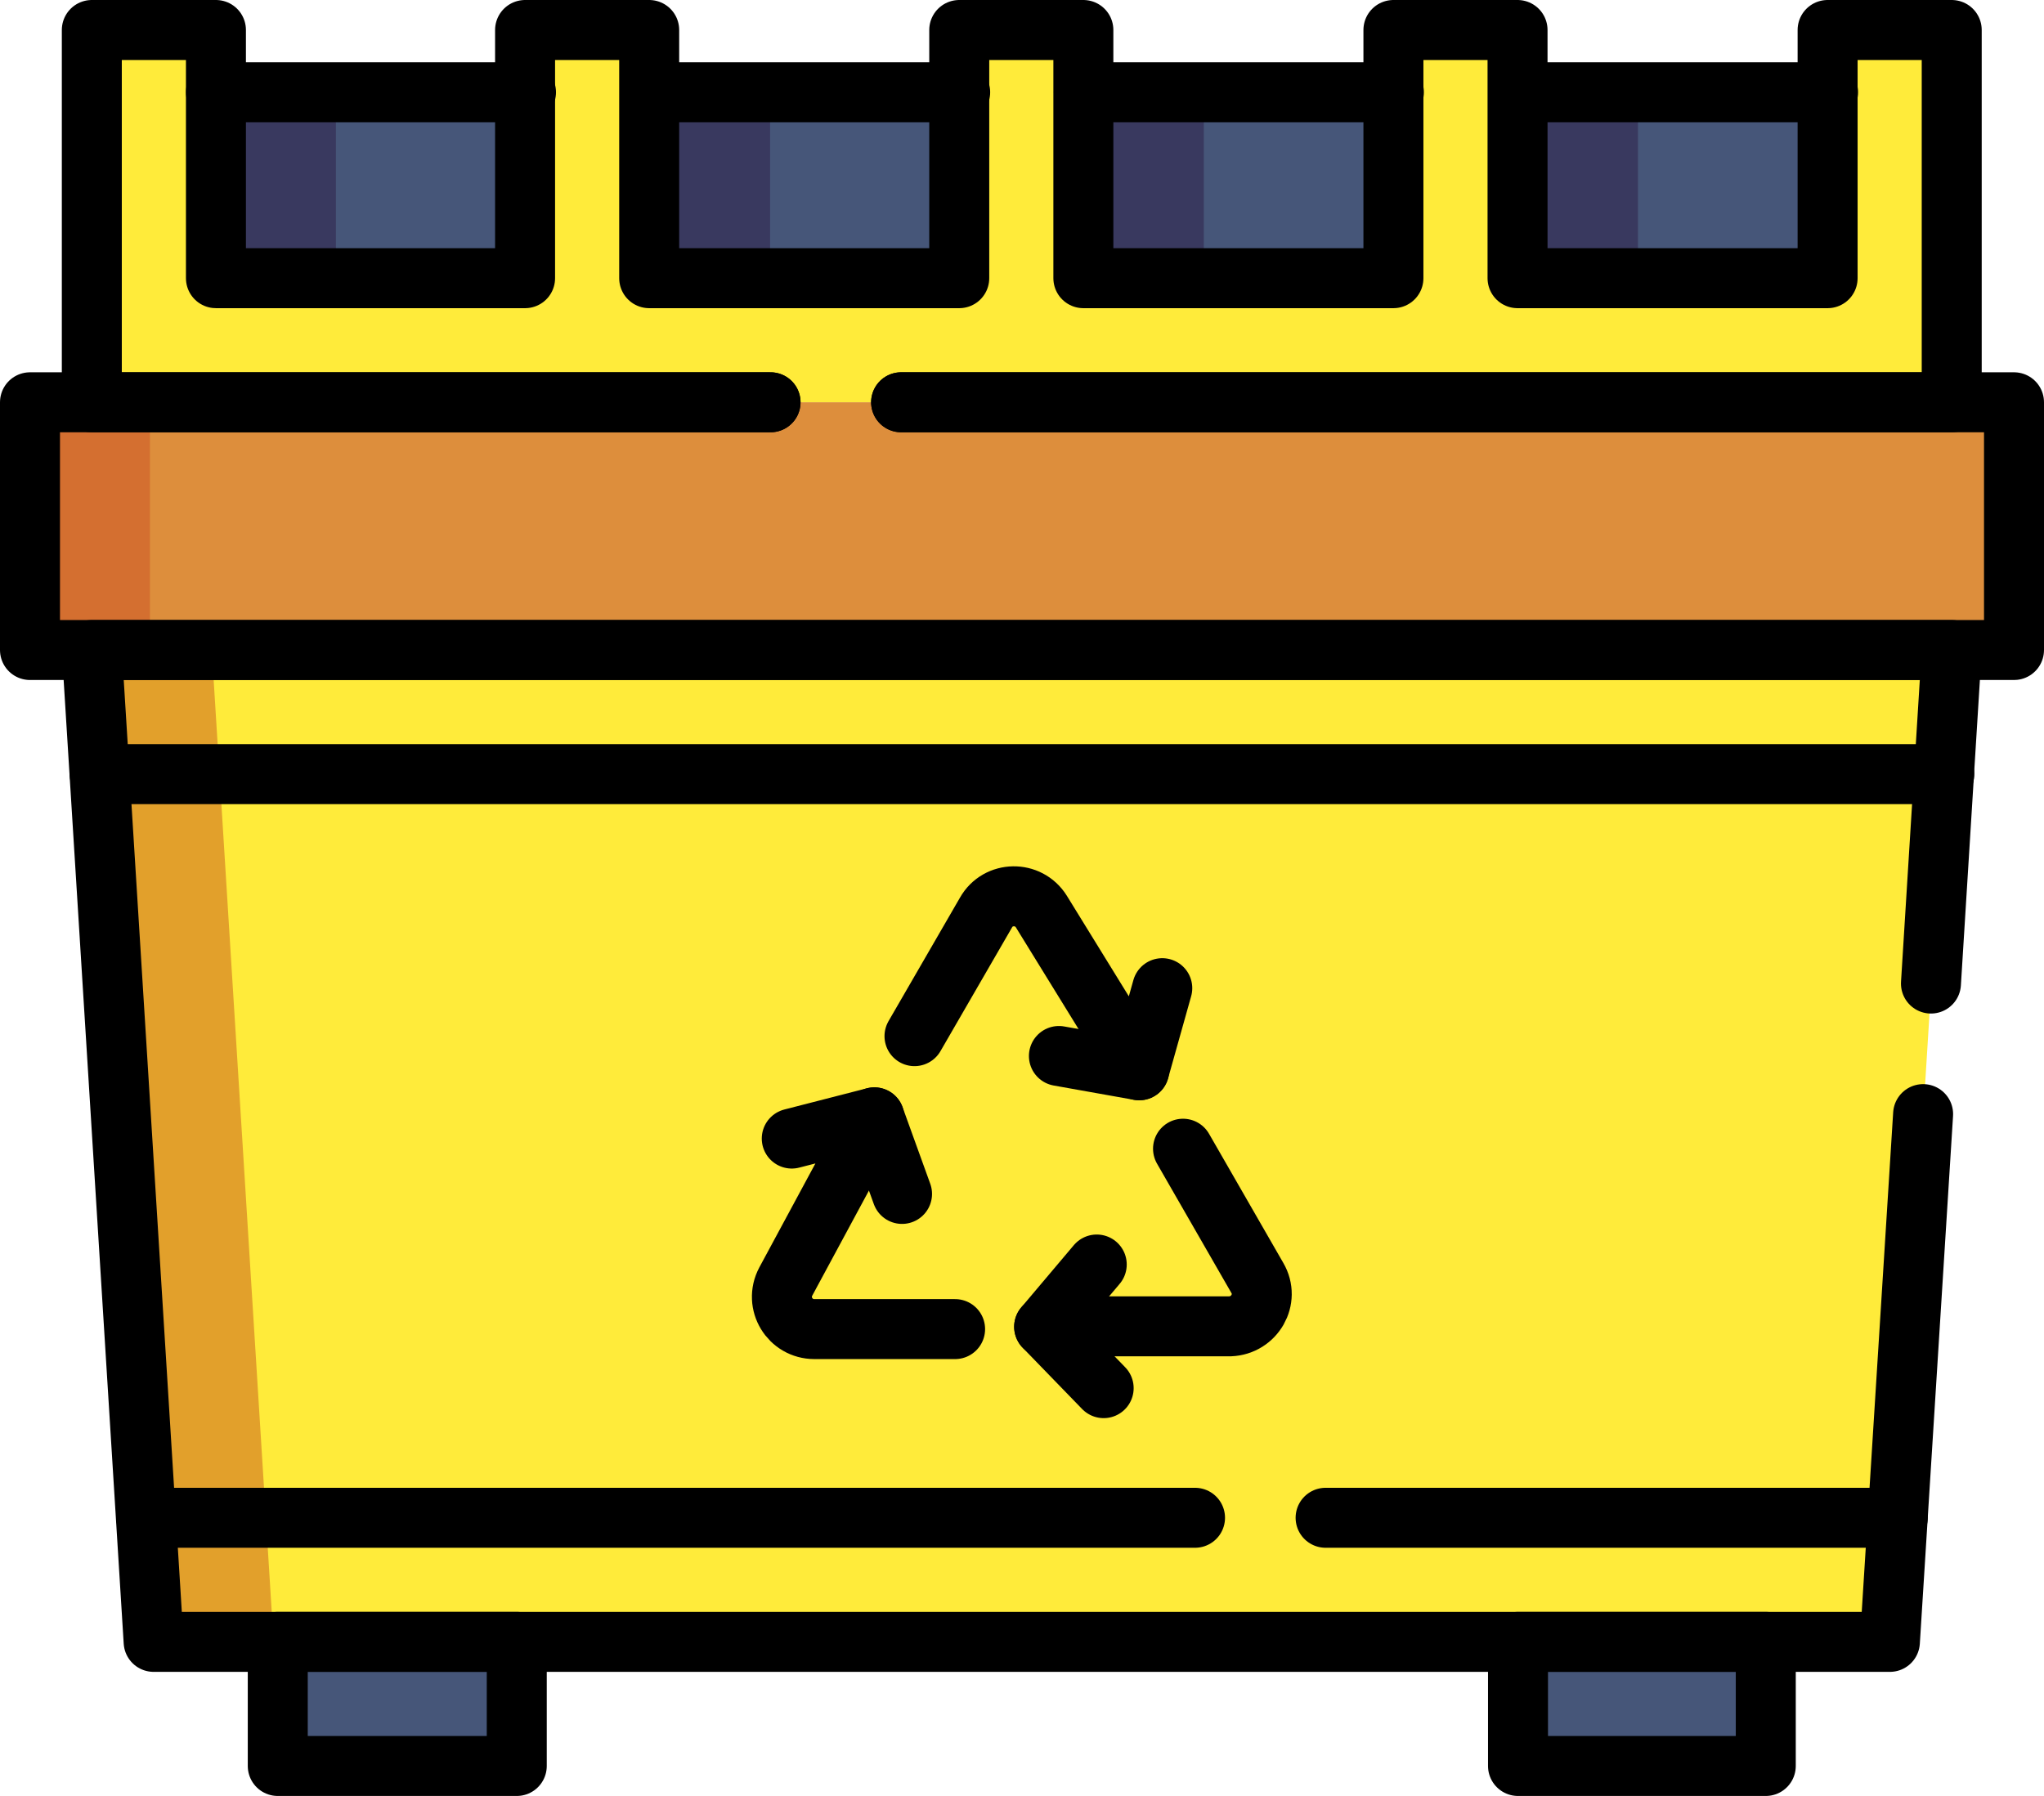<?xml version="1.0" encoding="UTF-8"?>
<svg xmlns="http://www.w3.org/2000/svg" id="Images" viewBox="0 0 443 389.3">
  <defs>
    <style>.cls-1{fill:#d46f30;}.cls-1,.cls-2,.cls-3,.cls-4,.cls-5,.cls-6{stroke-width:0px;}.cls-2{fill:#dd8e3c;}.cls-3{fill:#e2a02b;}.cls-4{fill:#39395f;}.cls-7{fill:none;stroke:#000;stroke-linecap:round;stroke-linejoin:round;stroke-width:13px;}.cls-5{fill:#465679;}.cls-6{fill:#ffeb3a;}</style>
  </defs>
  <g id="g5313">
    <path id="path5315" class="cls-5" d="M114,20H46.8v40.3h67.2V20Z"></path>
    <path id="path5317" class="cls-4" d="M46.8,60.2h26V20h-26v40.3Z"></path>
    <path id="path5319" class="cls-5" d="M208.1,20h-67.2v40.3h67.2V20Z"></path>
    <path id="path5321" class="cls-4" d="M140.9,60.2h26V20h-26v40.3Z"></path>
    <path id="path5323" class="cls-5" d="M302.1,20h-67.2v40.3h67.2V20Z"></path>
    <path id="path5325" class="cls-4" d="M234.9,60.2h26V20h-26v40.3Z"></path>
    <path id="path5327" class="cls-5" d="M396.2,20h-67.2v40.3h67.2V20Z"></path>
    <path id="path5329" class="cls-4" d="M329,60.2h26V20h-26v40.3Z"></path>
    <g id="g5331">
      <path id="path5333" class="cls-6" d="M396.2,6.5v53.8h-67.2V6.5h-26.9v53.8h-67.2V6.5h-26.9v53.8h-67.2V6.5h-26.9v53.8H46.8V6.5h-26.9v80.7h403.1V6.5h-26.9Z"></path>
    </g>
    <path id="path5335" class="cls-2" d="M436.5,140.9H6.5v-53.7h430v53.7Z"></path>
    <path id="path5337" class="cls-1" d="M6.5,140.9h26v-53.7H6.5v53.7Z"></path>
    <path id="path5339" class="cls-5" d="M112,355.9h-51.8v26.9h51.8v-26.9Z"></path>
    <path id="path5341" class="cls-5" d="M382.7,355.9h-53.7v26.9h53.7v-26.9Z"></path>
    <g id="g5343">
      <path id="path5345" class="cls-6" d="M409.6,355.9H33.4l-13.4-215h403.1l-13.4,215Z"></path>
    </g>
    <g id="g5347">
      <path id="path5349" class="cls-3" d="M19.9,140.9l13.4,215h26l-13.4-215h-26Z"></path>
    </g>
    <g id="g5351">
      <g id="g5353">
        <g id="g5359">
          <path id="path5361" class="cls-7" d="M418.5,213.2l4.5-72.3H19.9l13.4,215h376.3l7.2-114.4"></path>
        </g>
        <g id="g5363">
          <path id="path5365" class="cls-7" d="M195.3,87.2h241.2v53.7H6.5v-53.7h160.5"></path>
        </g>
        <g id="g5367">
          <path id="path5369" class="cls-7" d="M195.3,87.2h227.7V6.5h-26.9v53.8h-67.2V6.5h-26.9v53.8h-67.2V6.5h-26.9v53.8h-67.2V6.5h-26.9v53.8H46.8V6.5h-26.9v80.7h147.1"></path>
        </g>
      </g>
    </g>
    <path id="path5371" class="cls-7" d="M112,355.9h-51.8v26.9h51.8v-26.9Z"></path>
    <path id="path5373" class="cls-7" d="M382.7,355.9h-53.7v26.9h53.7v-26.9Z"></path>
    <g id="g5375">
      <path id="path5377" class="cls-7" d="M46.8,20h67.2"></path>
    </g>
    <g id="g5379">
      <path id="path5381" class="cls-7" d="M140.9,20h67.2"></path>
    </g>
    <g id="g5383">
      <path id="path5385" class="cls-7" d="M234.9,20h67.2"></path>
    </g>
    <g id="g5387">
      <path id="path5389" class="cls-7" d="M329,20h67.2"></path>
    </g>
    <g id="g5391">
      <g id="g5393">
        <g id="g5399">
          <path id="path5401" class="cls-7" d="M171.6,246.8l17.9-4.6-19.2,35.6c-2.5,4.7.9,10.3,6.2,10.3h30.5"></path>
        </g>
        <g id="g5403">
          <path id="path5405" class="cls-7" d="M195.5,258.8l-6-16.6"></path>
        </g>
        <g id="g5407">
          <path id="path5409" class="cls-7" d="M256.4,249l16.1,28c2.7,4.6-.6,10.3-5.9,10.5h-39.5"></path>
        </g>
        <g id="g5411">
          <path id="path5413" class="cls-7" d="M239.2,300.9l-12.9-13.3"></path>
        </g>
        <g id="g5415">
          <path id="path5417" class="cls-7" d="M237.7,274.1l-11.4,13.5"></path>
        </g>
        <g id="g5419">
          <path id="path5421" class="cls-7" d="M251.9,214.2l-5,17.8-21.2-34.4c-2.8-4.5-9.4-4.4-12,.2l-15.5,26.8"></path>
        </g>
        <g id="g5423">
          <path id="path5425" class="cls-7" d="M229.5,228.9l17.4,3.1"></path>
        </g>
        <g id="g5427">
          <path id="path5429" class="cls-7" d="M21.6,167.8h399.8"></path>
        </g>
        <g id="g5431">
          <path id="path5433" class="cls-7" d="M411.3,329h-124"></path>
        </g>
        <g id="g5435">
          <path id="path5437" class="cls-7" d="M259,329H31.7"></path>
        </g>
      </g>
    </g>
  </g>
</svg>

